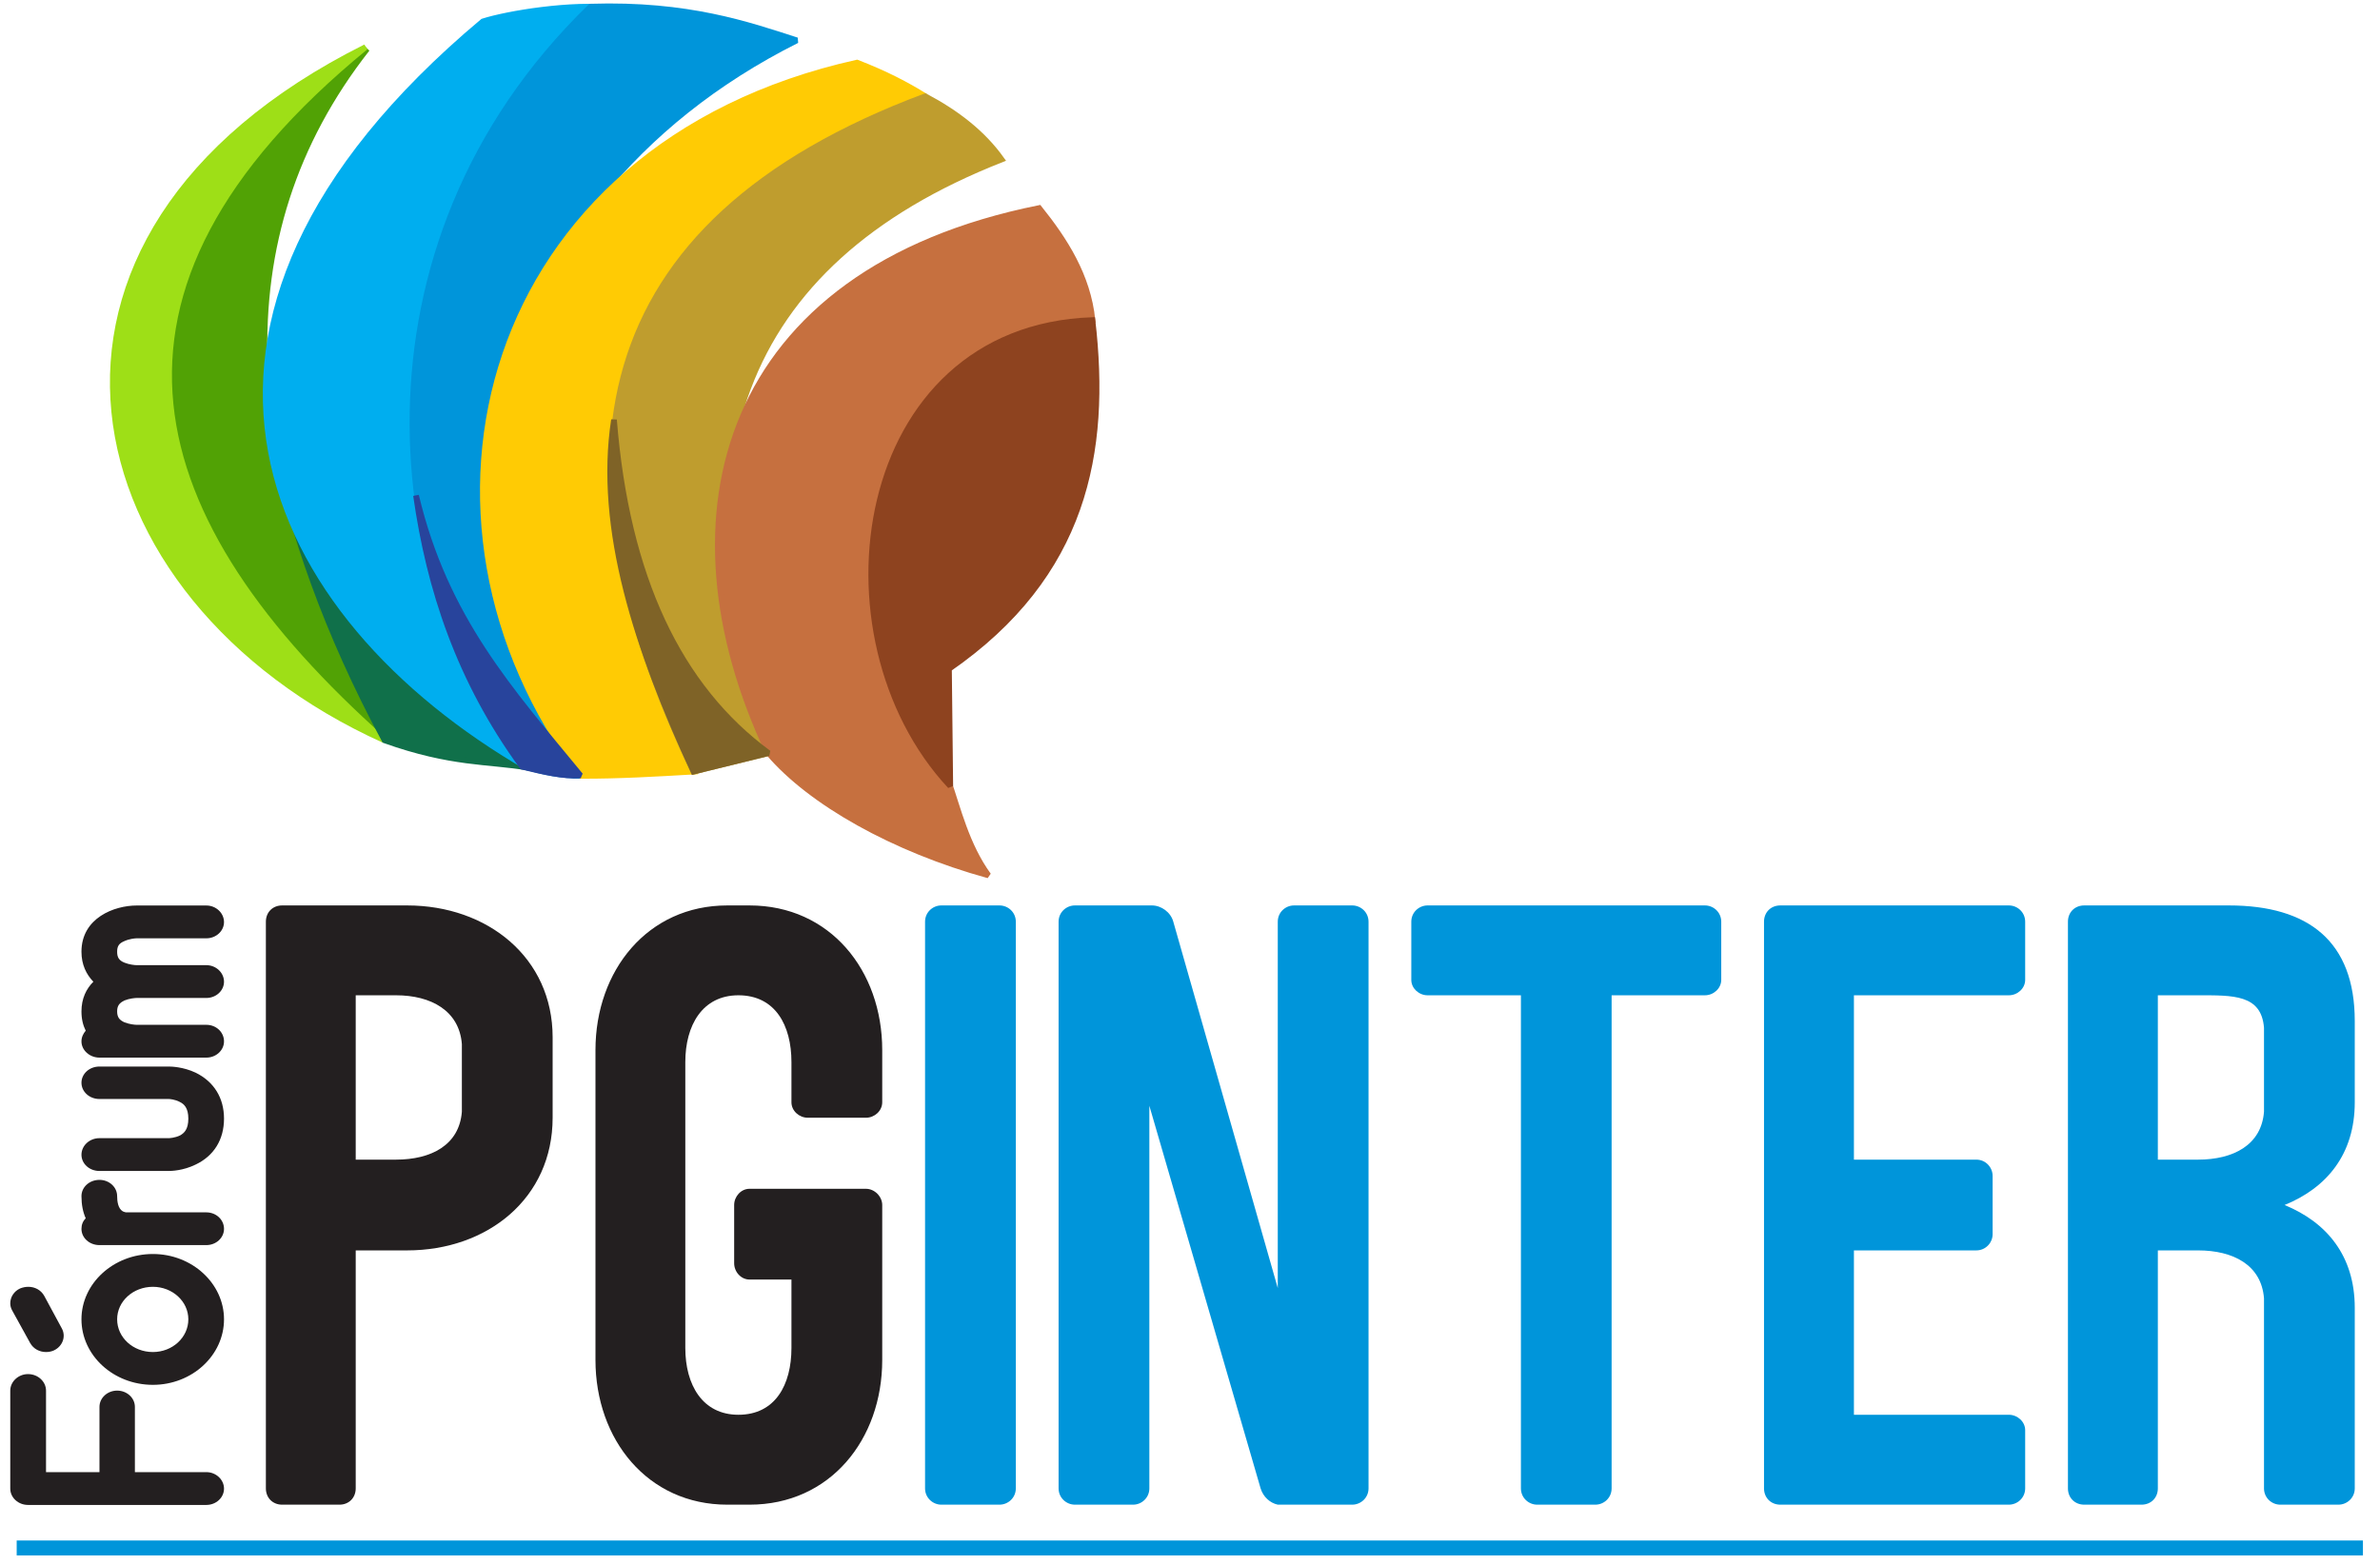 <?xml version="1.0" encoding="UTF-8" standalone="no"?>
<!DOCTYPE svg PUBLIC "-//W3C//DTD SVG 1.1//EN" "http://www.w3.org/Graphics/SVG/1.1/DTD/svg11.dtd">
<svg width="100%" height="100%" viewBox="0 0 1183 778" version="1.1" xmlns="http://www.w3.org/2000/svg" xmlns:xlink="http://www.w3.org/1999/xlink" xml:space="preserve" xmlns:serif="http://www.serif.com/" style="fill-rule:evenodd;clip-rule:evenodd;stroke-miterlimit:2;">
    <g transform="matrix(1,0,0,1,-10.164,-13.677)">
        <g transform="matrix(8.333,0,0,8.333,0,0)">
            <g transform="matrix(1,0,0,1,-166.109,-43.577)">
                <g>
                    <path d="M167.941,134.019C167.941,134.555 168.418,134.992 169,134.992L179.637,134.992C180.219,134.992 180.691,134.555 180.691,134.019C180.691,133.488 180.219,133.035 179.637,133.035L175.375,133.035L175.375,129.144C175.375,128.609 174.902,128.172 174.316,128.172C173.734,128.172 173.262,128.609 173.262,129.144L173.262,133.035L170.074,133.035L170.074,128.172C170.074,127.641 169.602,127.187 169,127.187C168.418,127.187 167.941,127.641 167.941,128.172L167.941,134.019ZM171.129,124.902C171.129,124.754 171.094,124.601 171.02,124.469L169.965,122.516C169.766,122.164 169.402,121.98 169.02,121.98C168.855,121.98 168.691,122.012 168.527,122.078C168.16,122.246 167.941,122.598 167.941,122.965C167.941,123.117 167.98,123.25 168.051,123.383L169.129,125.336C169.328,125.687 169.691,125.871 170.074,125.871C170.238,125.871 170.402,125.84 170.547,125.773C170.91,125.605 171.129,125.254 171.129,124.902ZM172.188,123.918C172.188,126.074 174.098,127.828 176.449,127.828C178.781,127.828 180.691,126.074 180.691,123.918C180.691,121.777 178.781,120.023 176.449,120.023C174.098,120.023 172.188,121.777 172.188,123.918ZM176.449,125.871C175.266,125.871 174.316,125.004 174.316,123.918C174.316,122.848 175.266,121.98 176.449,121.98C177.613,121.98 178.563,122.848 178.563,123.918C178.563,125.004 177.613,125.871 176.449,125.871ZM172.188,116.57C172.188,117.086 172.277,117.523 172.441,117.891C172.277,118.058 172.188,118.273 172.188,118.523C172.188,119.058 172.66,119.492 173.262,119.492L179.637,119.492C180.219,119.492 180.691,119.058 180.691,118.523C180.691,117.973 180.219,117.539 179.637,117.539L174.848,117.539C174.848,117.539 174.738,117.523 174.645,117.473C174.371,117.305 174.316,116.887 174.316,116.57C174.316,116.035 173.844,115.601 173.262,115.601C172.66,115.601 172.188,116.035 172.188,116.57ZM172.188,109.808C172.188,110.34 172.66,110.777 173.262,110.777L177.395,110.777C177.434,110.777 177.762,110.793 178.07,110.961C178.305,111.078 178.563,111.312 178.563,111.945C178.563,112.598 178.305,112.816 178.07,112.949C177.762,113.098 177.434,113.113 177.395,113.113L173.262,113.113C172.66,113.113 172.188,113.566 172.188,114.101C172.188,114.637 172.66,115.07 173.262,115.07L177.395,115.07C177.543,115.07 178.25,115.055 179,114.687C180.09,114.168 180.691,113.199 180.691,111.945C180.691,110.711 180.09,109.742 179,109.207C178.25,108.855 177.543,108.84 177.395,108.84L173.262,108.84C172.66,108.84 172.188,109.273 172.188,109.808ZM172.188,101.992C172.188,102.762 172.477,103.344 172.898,103.781C172.477,104.199 172.188,104.781 172.188,105.551C172.188,106 172.277,106.371 172.441,106.703C172.297,106.871 172.188,107.086 172.188,107.34C172.188,107.871 172.68,108.308 173.262,108.308L179.637,108.308C180.219,108.308 180.691,107.871 180.691,107.34C180.691,106.785 180.219,106.351 179.637,106.351L175.484,106.351C175.375,106.351 175.047,106.32 174.754,106.203C174.445,106.07 174.316,105.887 174.316,105.551C174.316,105.215 174.445,105.051 174.754,104.898C175.047,104.781 175.375,104.75 175.484,104.75L179.637,104.75C180.219,104.75 180.691,104.312 180.691,103.781C180.691,103.246 180.219,102.793 179.637,102.793L175.484,102.793C175.375,102.793 175.047,102.762 174.754,102.644C174.426,102.512 174.316,102.328 174.316,101.992C174.316,101.656 174.426,101.492 174.754,101.355C175.047,101.223 175.375,101.191 175.484,101.191L179.637,101.191C180.219,101.191 180.691,100.754 180.691,100.223C180.691,99.687 180.219,99.234 179.637,99.234L175.484,99.234C174.152,99.234 172.188,99.969 172.188,101.992Z" style="fill:rgb(35,31,32);"/>
                    <path d="M191.613,99.23L184.156,99.23C183.594,99.23 183.188,99.637 183.188,100.199L183.188,134.004C183.188,134.566 183.594,134.976 184.156,134.976L187.578,134.976C188.141,134.976 188.547,134.566 188.547,134.004L188.547,119.808L191.613,119.808C196.414,119.808 200.293,116.695 200.293,111.894L200.293,107.094C200.293,102.344 196.414,99.23 191.613,99.23ZM194.879,111.535C194.727,113.527 193.043,114.394 190.949,114.394L188.547,114.394L188.547,104.59L190.949,104.59C193.043,104.59 194.727,105.512 194.879,107.504L194.879,111.535ZM212.038,99.23L210.711,99.23C205.961,99.23 202.848,103.109 202.848,107.859L202.848,126.344C202.848,131.094 205.961,134.976 210.711,134.976L212.038,134.976C216.839,134.976 219.953,131.094 219.953,126.344L219.953,117.101C219.953,116.594 219.496,116.133 218.984,116.133L212.038,116.133C211.527,116.133 211.121,116.594 211.121,117.101L211.121,120.574C211.121,121.086 211.527,121.547 212.038,121.547L214.538,121.547L214.538,125.629C214.538,127.828 213.57,129.613 211.375,129.613C209.23,129.613 208.207,127.828 208.207,125.629L208.207,108.574C208.207,106.379 209.23,104.59 211.375,104.59C213.57,104.59 214.538,106.379 214.538,108.574L214.538,110.973C214.538,111.484 215,111.894 215.512,111.894L218.984,111.894C219.496,111.894 219.953,111.484 219.953,110.973L219.953,107.859C219.953,103.109 216.839,99.23 212.038,99.23Z" style="fill:rgb(35,31,32);"/>
                    <path d="M223.477,99.23L226.949,99.23C227.461,99.23 227.922,99.637 227.922,100.199L227.922,134.004C227.922,134.566 227.461,134.976 226.949,134.976L223.477,134.976C222.969,134.976 222.508,134.566 222.508,134.004L222.508,100.199C222.508,99.637 222.969,99.23 223.477,99.23ZM247.987,99.23L244.515,99.23C244.008,99.23 243.547,99.637 243.547,100.199L243.547,122.055L237.315,100.199C237.163,99.637 236.602,99.23 236.038,99.23L231.445,99.23C230.934,99.23 230.473,99.637 230.473,100.199L230.473,134.004C230.473,134.566 230.934,134.976 231.445,134.976L234.918,134.976C235.426,134.976 235.887,134.566 235.887,134.004L235.887,111.18L242.523,134.004C242.68,134.516 243.086,134.875 243.547,134.976L247.987,134.976C248.5,134.976 248.961,134.566 248.961,134.004L248.961,100.199C248.961,99.637 248.5,99.23 247.987,99.23ZM269.027,99.23L252.484,99.23C251.973,99.23 251.512,99.637 251.512,100.199L251.512,103.672C251.512,104.183 251.973,104.59 252.484,104.59L258.051,104.59L258.051,134.004C258.051,134.566 258.508,134.976 259.02,134.976L262.492,134.976C263.004,134.976 263.461,134.566 263.461,134.004L263.461,104.59L269.027,104.59C269.539,104.59 270,104.183 270,103.672L270,100.199C270,99.637 269.539,99.23 269.027,99.23ZM287.156,104.59C287.668,104.59 288.129,104.183 288.129,103.672L288.129,100.199C288.129,99.637 287.668,99.23 287.156,99.23L273.523,99.23C272.961,99.23 272.551,99.637 272.551,100.199L272.551,134.004C272.551,134.566 272.961,134.976 273.523,134.976L287.156,134.976C287.668,134.976 288.129,134.566 288.129,134.004L288.129,130.531C288.129,130.023 287.668,129.613 287.156,129.613L277.914,129.613L277.914,119.808L285.215,119.808C285.777,119.808 286.188,119.348 286.188,118.84L286.188,115.367C286.188,114.855 285.777,114.394 285.215,114.394L277.914,114.394L277.914,104.59L287.156,104.59ZM307.789,110.973L307.789,106.125C307.789,101.375 305.031,99.23 300.281,99.23L291.652,99.23C291.09,99.23 290.68,99.637 290.68,100.199L290.68,134.004C290.68,134.566 291.09,134.976 291.652,134.976L295.07,134.976C295.633,134.976 296.043,134.566 296.043,134.004L296.043,119.808L298.441,119.808C300.535,119.808 302.223,120.676 302.375,122.668L302.375,134.004C302.375,134.566 302.836,134.976 303.344,134.976L306.816,134.976C307.328,134.976 307.789,134.566 307.789,134.004L307.789,123.23C307.789,120.117 306.102,118.125 303.602,117.101C306.102,116.082 307.789,114.09 307.789,110.973ZM298.441,104.59C300.535,104.59 302.223,104.539 302.375,106.531L302.375,111.535C302.223,113.527 300.535,114.394 298.441,114.394L296.043,114.394L296.043,104.59" style="fill:rgb(0,149,218);"/>
                    <path d="M189.227,48.136C172.035,62.07 174.359,75.601 190.051,89.125C181.441,73.109 180.453,59.332 189.227,48.136Z" style="fill:rgb(81,162,5);"/>
                    <path d="M189.227,48.136C172.035,62.07 174.359,75.601 190.051,89.125C181.441,73.109 180.453,59.332 189.227,48.136Z" style="fill:none;stroke:rgb(81,162,5);stroke-width:0.34px;"/>
                    <path d="M189.137,48.027C171.238,62.683 175.648,76.375 190.211,89.355C171.551,80.91 166.383,59.402 189.137,48.027Z" style="fill:rgb(158,223,23);"/>
                    <path d="M189.137,48.027C171.238,62.683 175.648,76.375 190.211,89.355C171.551,80.91 166.383,59.402 189.137,48.027Z" style="fill:none;stroke:rgb(158,223,23);stroke-width:0.34px;"/>
                    <path d="M183.668,71.582C184.715,76.926 186.816,82.953 190.273,89.383C194.285,90.808 196.418,90.605 198.805,91.008C191.055,86.75 186.25,79.648 183.668,71.582Z" style="fill:rgb(16,112,74);"/>
                    <path d="M183.668,71.582C184.715,76.926 186.816,82.953 190.273,89.383C194.285,90.808 196.418,90.605 198.805,91.008C191.055,86.75 186.25,79.648 183.668,71.582Z" style="fill:none;stroke:rgb(16,112,74);stroke-width:0.34px;"/>
                    <path d="M196.133,46.496C174.504,64.621 183.152,81.957 198.805,91.008C199.902,91.218 200.984,91.289 202.082,91.5C192.758,91.695 185.328,56.062 204.027,45.695C201.434,45.386 197.586,46.031 196.133,46.496Z" style="fill:rgb(0,174,239);"/>
                    <path d="M196.133,46.496C174.504,64.621 183.152,81.957 198.805,91.008C199.902,91.218 200.984,91.289 202.082,91.5C192.758,91.695 185.328,56.062 204.027,45.695C201.434,45.386 197.586,46.031 196.133,46.496Z" style="fill:none;stroke:rgb(0,174,239);stroke-width:0.34px;"/>
                    <path d="M202.555,45.613C187.703,60.043 190.34,80.636 198.805,91.008C199.699,91.246 200.828,91.519 201.977,91.476C191.992,78.863 195.254,57.449 214.862,47.625C211.964,46.691 208.375,45.429 202.555,45.613Z" style="fill:rgb(0,149,218);"/>
                    <path d="M202.555,45.613C187.703,60.043 190.34,80.636 198.805,91.008C199.699,91.246 200.828,91.519 201.977,91.476C191.992,78.863 195.254,57.449 214.862,47.625C211.964,46.691 208.375,45.429 202.555,45.613Z" style="fill:none;stroke:rgb(0,149,218);stroke-width:0.34px;"/>
                    <path d="M218.449,48.953C195.973,53.957 190.438,76.203 202,91.5C204.199,91.508 206.5,91.375 208.699,91.246C198.504,70.801 204.445,58.004 222.52,50.961C221.41,50.273 220.18,49.625 218.449,48.953Z" style="fill:rgb(255,203,4);"/>
                    <path d="M218.449,48.953C195.973,53.957 190.438,76.203 202,91.5C204.199,91.508 206.5,91.375 208.699,91.246C198.504,70.801 204.445,58.004 222.52,50.961C221.41,50.273 220.18,49.625 218.449,48.953Z" style="fill:none;stroke:rgb(255,203,4);stroke-width:0.34px;"/>
                    <path d="M227.074,54.73C225.949,53.152 224.395,51.957 222.52,50.961C202.176,58.566 199.93,72.867 208.699,91.246C210.19,90.879 211.684,90.511 213.176,90.144C207.214,73.043 211.258,60.945 227.074,54.73Z" style="fill:rgb(191,157,46);"/>
                    <path d="M227.074,54.73C225.949,53.152 224.395,51.957 222.52,50.961C202.176,58.566 199.93,72.867 208.699,91.246C210.19,90.879 211.684,90.511 213.176,90.144C207.214,73.043 211.258,60.945 227.074,54.73Z" style="fill:none;stroke:rgb(191,157,46);stroke-width:0.34px;"/>
                    <path d="M229.315,57.629C210.469,61.414 206.48,75.984 213.176,90.144C215.672,93.078 220.633,95.879 226.288,97.437C224.977,95.633 224.469,93.441 223.883,91.754C219.937,80.453 218.395,64.726 232.492,64.312C232.223,61.668 230.844,59.539 229.315,57.629Z" style="fill:rgb(198,112,63);"/>
                    <path d="M229.315,57.629C210.469,61.414 206.48,75.984 213.176,90.144C215.672,93.078 220.633,95.879 226.288,97.437C224.977,95.633 224.469,93.441 223.883,91.754C219.937,80.453 218.395,64.726 232.492,64.312C232.223,61.668 230.844,59.539 229.315,57.629Z" style="fill:none;stroke:rgb(198,112,63);stroke-width:0.34px;"/>
                    <path d="M224.012,92.109L223.934,85.121C232.023,79.523 233.41,72.211 232.492,64.312C218.281,64.797 215.707,83.195 224.012,92.109Z" style="fill:rgb(142,67,31);"/>
                    <path d="M224.012,92.109L223.934,85.121C232.023,79.523 233.41,72.211 232.492,64.312C218.281,64.797 215.707,83.195 224.012,92.109Z" style="fill:none;stroke:rgb(142,67,31);stroke-width:0.34px;"/>
                    <path d="M192.145,74.777C193.891,82.109 197.738,86.347 201.953,91.476C200.957,91.554 199.723,91.258 198.484,90.957C194.707,85.785 192.938,80.347 192.145,74.777Z" style="fill:rgb(40,68,156);"/>
                    <path d="M192.145,74.777C193.891,82.109 197.738,86.347 201.953,91.476C200.957,91.554 199.723,91.258 198.484,90.957C194.707,85.785 192.938,80.347 192.145,74.777Z" style="fill:none;stroke:rgb(40,68,156);stroke-width:0.34px;"/>
                    <path d="M208.699,91.246C210.19,90.879 211.684,90.511 213.176,90.144C207.82,86.211 204.703,79.636 203.953,70.258C202.965,76.777 205.32,83.918 208.699,91.246Z" style="fill:rgb(127,99,39);"/>
                    <path d="M208.699,91.246C210.19,90.879 211.684,90.511 213.176,90.144C207.82,86.211 204.703,79.636 203.953,70.258C202.965,76.777 205.32,83.918 208.699,91.246Z" style="fill:none;stroke:rgb(127,99,39);stroke-width:0.34px;"/>
                    <path d="M168.324,137.558L308.277,137.558" style="fill:none;"/>
                    <path d="M168.324,137.558L308.277,137.558" style="fill:none;stroke:rgb(0,149,218);stroke-width:0.89px;"/>
                </g>
            </g>
        </g>
    </g>
</svg>

